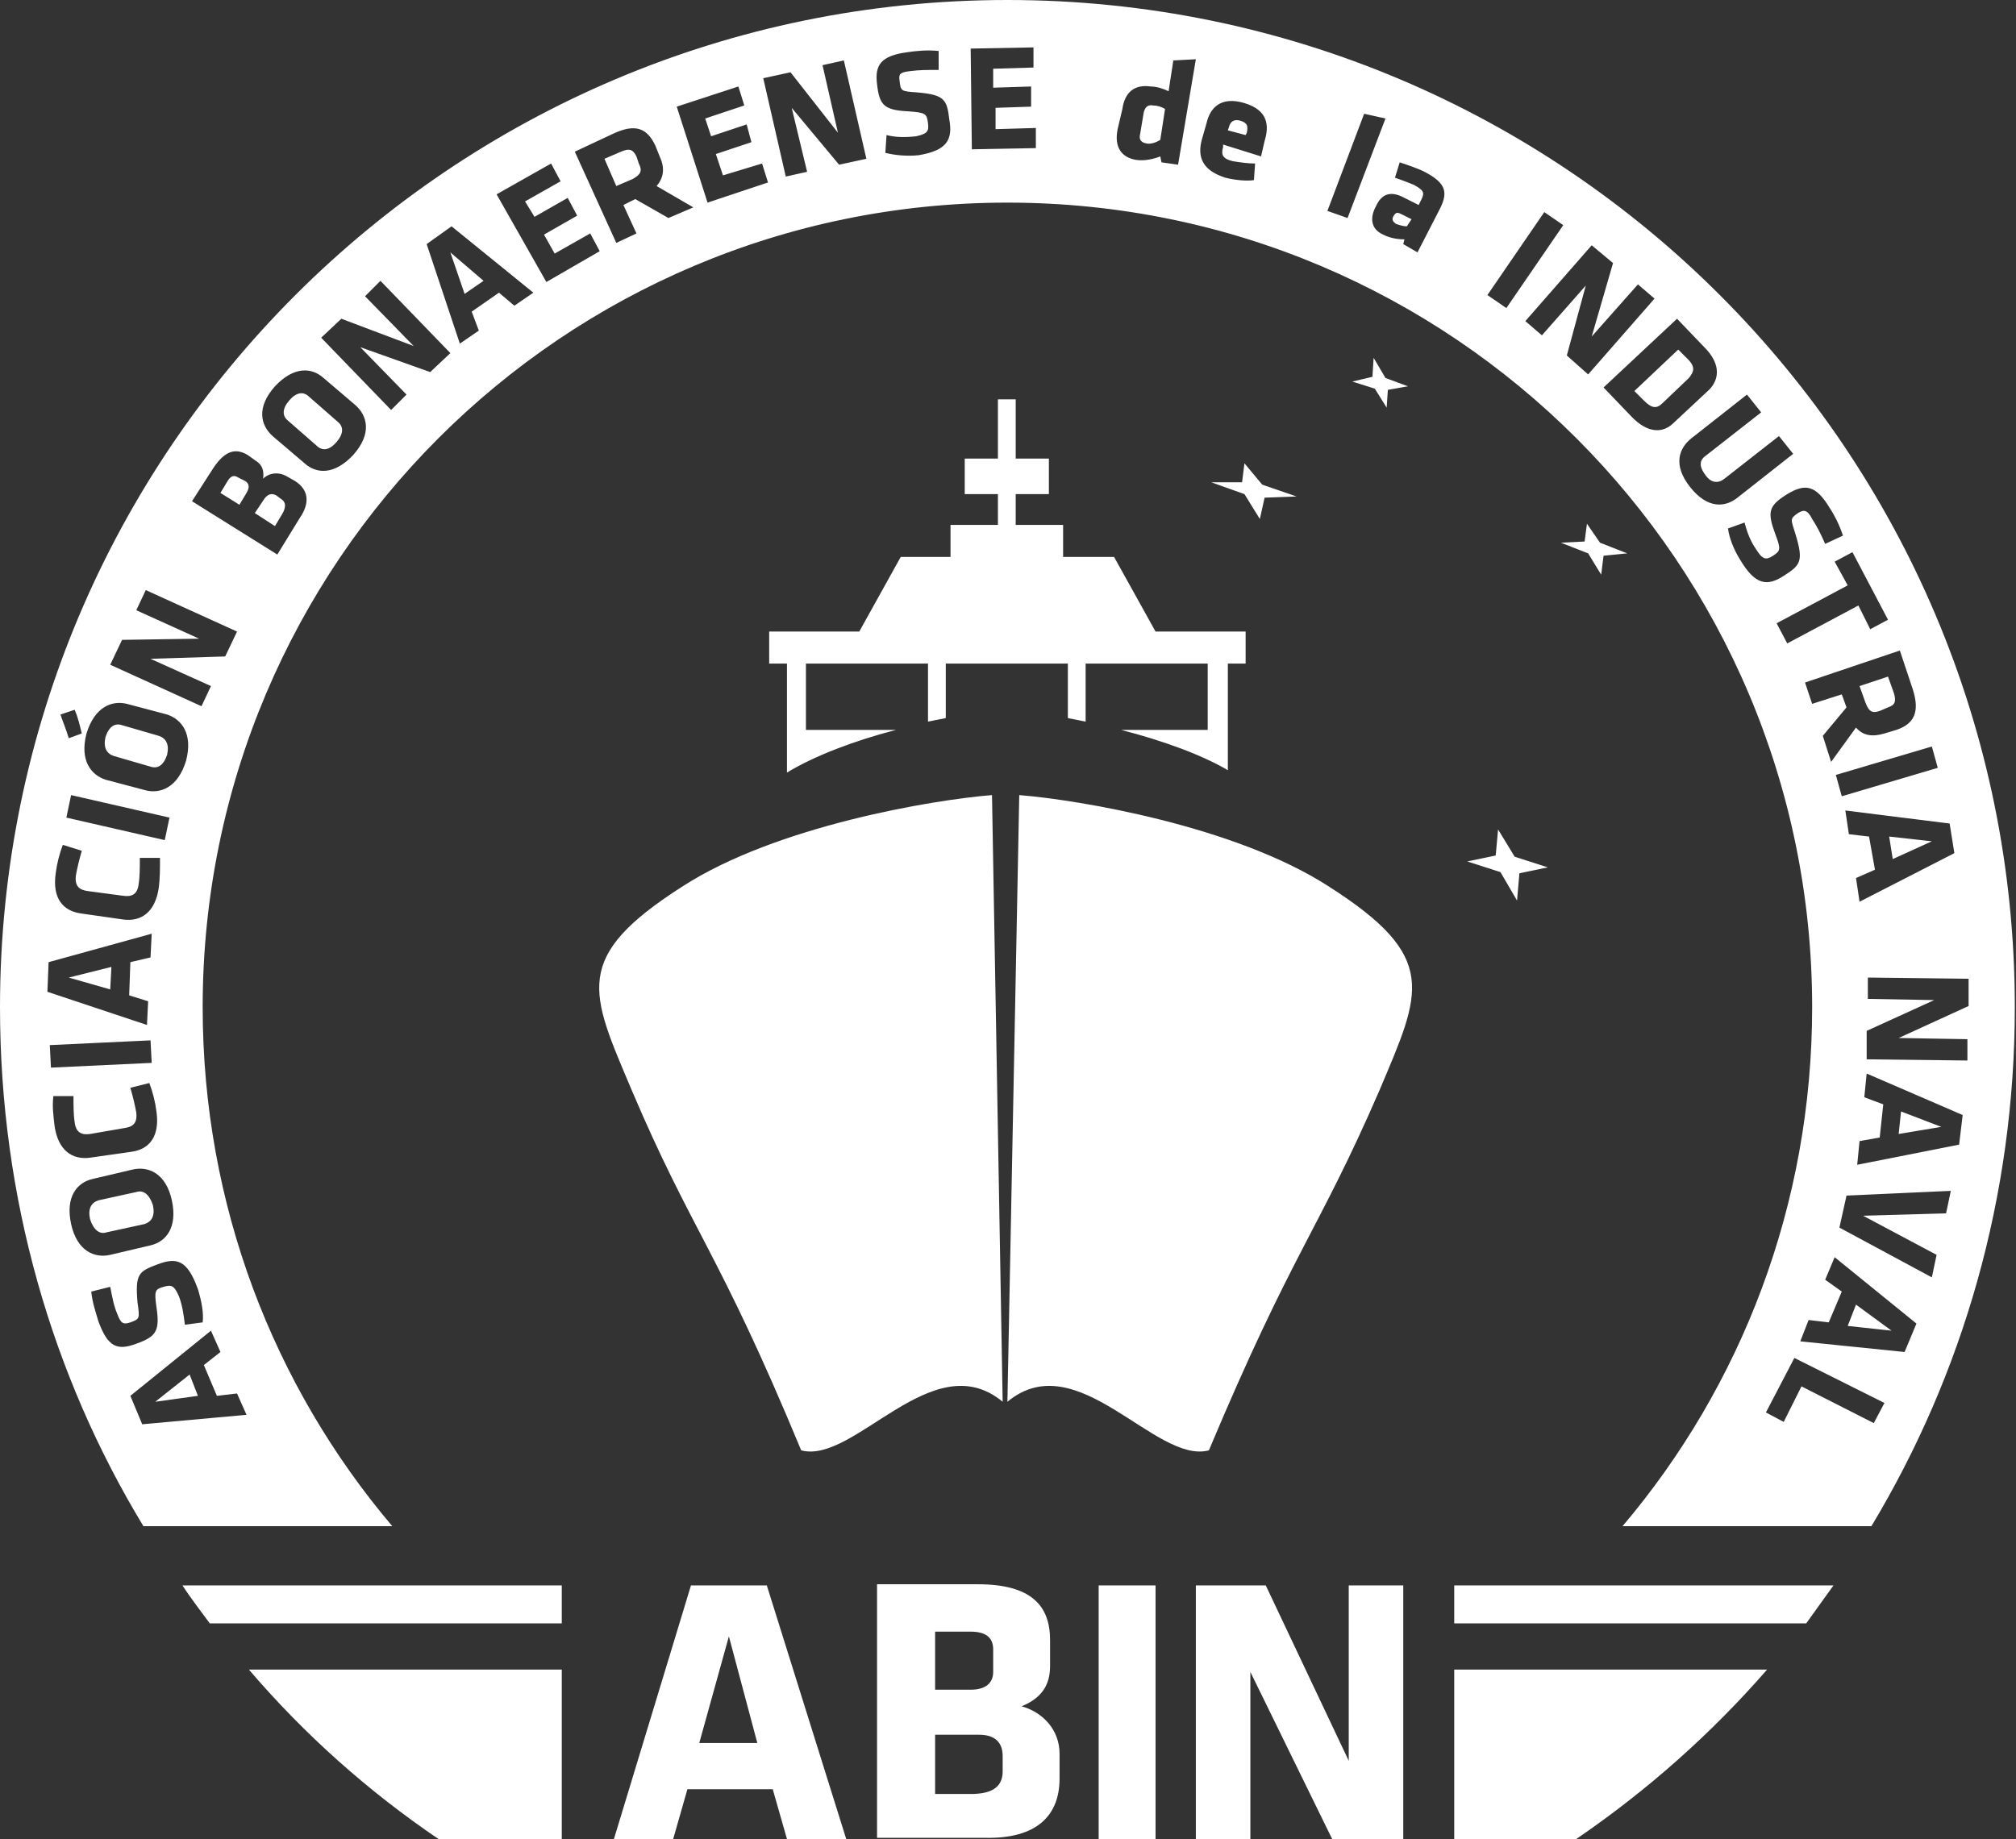 <?xml version="1.0" encoding="utf-8"?>
<!-- Generator: Adobe Illustrator 19.0.0, SVG Export Plug-In . SVG Version: 6.00 Build 0)  -->
<svg version="1.1" id="Layer_1" xmlns="http://www.w3.org/2000/svg" xmlns:xlink="http://www.w3.org/1999/xlink" x="0px" y="0px"
	 viewBox="0 0 170.1 155.2" style="enable-background:new 0 0 170.1 155.2;" xml:space="preserve">
<rect x="0" y="0" width="170.1" height="155.2" fill="#333333" stroke="none"/>
<style type="text/css">
	.st0{fill-rule:evenodd;clip-rule:evenodd;fill:#FFFFFF;}
</style>
<path id="XMLID_2_" class="st0" d="M126.4,70l-0.2,2.2l-2.4,0.5l2.8,0.9L128,76l0.2-2.3l2.4-0.5l-2.8-0.9L126.4,70z M133.9,44.2
	l-0.2,1.5l-2,0.1l2.3,0.9l1.1,1.8l0.2-1.6l2-0.2l-2.3-0.9L133.9,44.2z M117,34.4l0.1-1.5l1.7-0.3l-1.9-0.7l-1-1.7l-0.1,1.6l-1.7,0.4
	l1.9,0.6L117,34.4z M105,39.1l-0.2,1.6l-2.6,0l2.8,1l1.3,2.1l0.4-1.8l2.7-0.1l-2.9-1L105,39.1z M149,119.2l1.5,0.8l1.5-3l6.1,3.1
	l0.9-1.7l-7.6-3.8L149,119.2z M159.6,112.3l-3.7-0.4l0.7-1.8L159.6,112.3z M160.7,114.1l1-2.4l-6.9-5.6L154,108l1.4,1l-1.1,2.6
	l-1.7-0.2l-0.7,1.8L160.7,114.1z M163,107.8l0.4-1.9l-6.2-3.3l7-0.2l0.4-1.9l-8.8,0.4l-0.6,2.7L163,107.8z M163.8,95.1l-3.6,0.6
	l0.2-1.9L163.8,95.1z M165.3,96.6l0.3-2.5l-8.1-3.5l-0.2,2l1.6,0.6l-0.3,2.8l-1.7,0.3l-0.2,2L165.3,96.6z M157.5,87l0,2.4l8.5,0.1
	l0-1.8l-5.8-0.1l5.9-2.7l0-2.3l-8.5-0.1l0,1.8l5.6,0.1L157.5,87z M163,71l-3.3,1.5l-0.3-1.9L163,71z M164.9,72l-0.4-2.5l-8.8-1.1
	l0.3,2l1.7,0.2l0.5,2.8l-1.6,0.7l0.3,2L164.9,72z M155.4,67.2l8.1-2.4L163,63l-8.1,2.4L155.4,67.2z M158.6,60
	c-0.6,0.2-0.9,0.1-1.2-0.7l-0.5-1.4l2.4-0.8l0.5,1.4c0.2,0.7,0.1,1-0.5,1.2L158.6,60z M153.8,62.1l0.7,2.2l2.1-2.9
	c0.6,0.7,1.4,0.8,2.4,0.5l1-0.3c1.5-0.5,2-1.5,1.4-3.4l-1.1-3.3l-8,2.7l0.6,1.8l2.5-0.8l0.4,1.1L153.8,62.1z M157.8,53.1l1.5-0.8
	l-3-5.7l-1.5,0.8l1.1,2l-6,3.2l0.9,1.7l6-3.2L157.8,53.1z M150.5,48.6c1.4-0.9,1.7-1.2,1-3.5c-0.4-1.3-0.5-1.3,0.2-1.8
	c0.5-0.3,0.8-0.3,1.2,0.5c0.4,0.6,0.7,1.2,1.1,2.1l1.5-0.7c-0.3-0.9-0.7-1.7-1.1-2.3c-1.2-2-2.1-2.1-3.6-1.2c-1.6,1-1.7,1.5-1,3.4
	c0.5,1.3,0.4,1.4-0.2,1.8c-0.6,0.4-0.9,0.3-1.4-0.5c-0.5-0.7-0.8-1.5-1-2.3l-1.4,0.5c0.1,0.8,0.5,1.8,1,2.6
	C148.1,49.4,149.1,49.5,150.5,48.6z M150.1,36.8l-4.6,3.6c-0.5,0.4-1.1,0.4-1.6-0.3c-0.6-0.8-0.5-1.3,0.1-1.7l4.6-3.6l-1.2-1.5
	l-4.7,3.7c-1,0.8-1.6,2.2-0.1,4.1c1.5,1.9,3,1.7,4,0.9l4.7-3.7L150.1,36.8z M140.3,34c-0.5,0.5-0.9,0.5-1.6-0.2l-0.8-0.8l3.7-3.5
	l0.8,0.8c0.7,0.7,0.5,1.1,0.1,1.6L140.3,34z M141.2,35.7l3-2.8c0.8-0.8,1.1-2.1-0.4-3.6l-2.3-2.4l-6.2,5.8l2.3,2.4
	C139.1,36.7,140.4,36.5,141.2,35.7z M132.2,30l1.8,1.6l5.6-6.4l-1.4-1.2l-3.9,4.4l1.8-6.2l-1.8-1.5l-5.6,6.4l1.4,1.2l3.7-4.2
	L132.2,30z M127.1,26l4.8-7l-1.6-1.1l-4.8,7L127.1,26z M118.7,19.1c-0.3,0-0.6-0.1-0.9-0.2c-0.3-0.2-0.4-0.4-0.2-0.7
	c0.2-0.3,0.3-0.3,0.7-0.1l0.8,0.4L118.7,19.1z M119.6,21.3l1.8-3.5c0.8-1.5,0.7-2.3-1.2-3.3c-0.6-0.3-1.5-0.6-2.1-0.8l-0.4,1.3
	c0.6,0.2,1.1,0.4,1.6,0.6c0.9,0.5,0.9,0.7,0.6,1.3l-0.2,0.4l-1.2-0.6c-1.1-0.6-1.9-0.4-2.4,0.7c-0.5,0.9-0.5,1.9,0.6,2.4
	c0.4,0.2,1,0.4,1.8,0.4l-0.1,0.4L119.6,21.3z M113.7,18.4l3.2-8.4l-1.8-0.4l-3.1,8.2L113.7,18.4z M105.1,11.4l-1.5-0.4l0.1-0.3
	c0.1-0.4,0.4-0.7,1-0.5c0.6,0.2,0.6,0.5,0.5,1L105.1,11.4z M106.4,13.2l0.3-1.3c0.4-1.3,0.3-2.6-1.7-3.2c-2-0.6-2.9,0.4-3.2,1.7
	l-0.4,1.4c-0.4,1.5,0.1,2.6,2,3.2c0.8,0.2,1.8,0.3,2.4,0.2l0.1-1.4c-0.6,0-1.3-0.1-1.9-0.2c-0.8-0.2-1-0.5-0.8-1.2l0-0.2L106.4,13.2
	z M97.9,11.8c-0.3,0.2-0.8,0.4-1.2,0.3c-0.5-0.1-0.6-0.4-0.5-0.8l0.3-1.8c0.1-0.4,0.3-0.7,0.8-0.6C97.6,8.9,98,9,98.3,9.2L97.9,11.8
	z M94.3,10.9c-0.3,1.5,0.3,2.4,1.6,2.6c0.7,0.1,1.5-0.1,2-0.3l0.1,0.5l1.4,0.2l1.5-8.9L99,5.1l-0.4,2.6c-0.4-0.2-1-0.4-1.5-0.4
	c-1.4-0.2-2.2,0.5-2.4,1.9L94.3,10.9z M87.4,12.5l0-1.7l-3.4,0.1l0-1.8L87,9l0-1.7l-3.2,0.1l0-1.6l3.4-0.1l0-1.7l-5.3,0.1l0.1,8.5
	L87.4,12.5z M80.1,10.1c-0.2-1.7-0.4-2.1-2.7-2.3c-1.4-0.1-1.4-0.1-1.5-1C75.8,6.2,76,6.1,76.8,6c0.8-0.1,1.4-0.1,2.4-0.1l0-1.6
	c-1-0.1-1.9,0-2.6,0.1c-2.3,0.3-2.8,1.1-2.6,2.7c0.2,1.8,0.6,2.2,2.7,2.3c1.4,0.1,1.5,0.2,1.6,1c0.1,0.7-0.1,0.9-1,1.1
	c-0.9,0.1-1.7,0.1-2.5-0.1l-0.1,1.5c0.8,0.2,1.8,0.3,2.8,0.2C79.9,12.7,80.4,11.8,80.1,10.1z M70.8,13.9l2.3-0.5l-1.9-8.3l-1.8,0.4
	l1.3,5.7l-4-5.1l-2.3,0.5l1.9,8.3l1.8-0.4l-1.3-5.4L70.8,13.9z M64.8,15.4l-0.5-1.6L61,14.8l-0.6-1.8l3-1L63,10.5l-3,1L59.5,10
	l3.3-1.1l-0.5-1.6L57.1,9l2.6,8.1L64.8,15.4z M53.9,13.8c0.3,0.6,0.2,0.9-0.5,1.3L52,15.7l-1-2.3l1.4-0.6c0.7-0.3,1-0.2,1.3,0.4
	L53.9,13.8z M56.4,18.4l2.1-0.9l-3.1-1.8c0.6-0.7,0.7-1.5,0.3-2.4l-0.4-1c-0.7-1.5-1.7-1.9-3.6-1l-3.2,1.5l3.5,7.7l1.7-0.8l-1.1-2.4
	l1-0.5L56.4,18.4z M50.6,21.2l-0.8-1.5l-3,1.7l-0.9-1.6l2.8-1.6l-0.8-1.5l-2.8,1.6L44.3,17l3-1.7l-0.8-1.5l-4.6,2.6l4.2,7.4
	L50.6,21.2z M38,21.3l2.8,2.4l-1.6,1.1L38,21.3z M38.1,19.1L36,20.6l2.8,8.4l1.6-1.1l-0.6-1.6l2.3-1.6l1.3,1.1l1.6-1.1L38.1,19.1z
	 M36.3,31.4l1.7-1.6l-5.9-6.1L30.8,25l4.1,4.2l-6.1-2.3l-1.7,1.6l5.9,6.1l1.3-1.3l-3.9-4L36.3,31.4z M28.5,35.6
	c0.5,0.4,0.5,1-0.1,1.7c-0.6,0.7-1.2,0.8-1.7,0.3l-2.4-2.1c-0.5-0.4-0.5-1,0.1-1.7c0.6-0.7,1.2-0.8,1.7-0.3L28.5,35.6z M27.3,31.9
	c-1-0.9-2.5-1-4.1,0.7c-1.6,1.8-1.2,3.3-0.2,4.2l2.7,2.3c1,0.9,2.5,1,4.1-0.7c1.6-1.8,1.2-3.3,0.2-4.2L27.3,31.9z M23.7,42.1
	c0.5,0.3,0.4,0.8,0.1,1.3l-0.6,1l-1.7-1.1l0.8-1.2c0.3-0.4,0.6-0.5,1-0.3L23.7,42.1z M20.7,40.6c0.3,0.2,0.4,0.5,0.1,1l-0.6,1
	l-1.6-1l0.6-1c0.3-0.5,0.6-0.5,0.9-0.3L20.7,40.6z M24.9,40.6l-0.7-0.4c-0.7-0.4-1.5-0.3-2,0.2c0.1-0.7-0.1-1.2-0.6-1.5l-0.7-0.5
	c-1-0.6-1.9-0.4-2.9,1.1l-1.8,2.8l7.2,4.5l1.9-3.1C26.2,42.4,26,41.3,24.9,40.6z M19,55.4l1-2.1l-7.7-3.5l-0.8,1.7l5.3,2.4l-6.5,0.1
	l-1,2.1l7.7,3.5l0.8-1.7l-5.1-2.3L19,55.4z M6.9,61.9c-0.2-0.8-0.3-1.3-0.6-2l-1.2,0.4c0.2,0.6,0.5,1.3,0.7,2L6.9,61.9z M13.4,62.1
	c0.6,0.2,0.9,0.7,0.7,1.6c-0.3,0.9-0.8,1.2-1.4,1l-3.1-0.9c-0.6-0.2-0.9-0.7-0.7-1.6c0.3-0.9,0.8-1.2,1.4-1L13.4,62.1z M10.7,59.4
	c-1.2-0.3-2.7,0.2-3.4,2.5c-0.6,2.3,0.4,3.5,1.6,3.9l3.4,0.9c1.2,0.3,2.7-0.2,3.4-2.5c0.6-2.3-0.4-3.5-1.6-3.9L10.7,59.4z M14.3,69
	l-8.3-1.9L5.6,69l8.3,1.9L14.3,69z M7.4,75.2c-0.7-0.1-1.1-0.4-1-1.3c0.1-0.6,0.3-1.4,0.5-2.1l-1.6-0.5c-0.3,0.8-0.5,1.6-0.6,2.4
	c-0.3,2.1,0.6,3.2,2.2,3.4l3.5,0.5c1.5,0.2,2.7-0.6,3-2.7c0.1-0.8,0.1-1.6,0.1-2.5l-1.7,0c0,0.7,0,1.6-0.1,2.2
	c-0.1,0.9-0.6,1.1-1.3,1L7.4,75.2z M5.8,82.5l3.6-0.9l-0.1,1.9L5.8,82.5z M4.1,81.2l-0.1,2.5l8.4,2.8l0.1-2L10.9,84l0.1-2.8l1.7-0.4
	l0.1-2L4.1,81.2z M12.7,87.8l-8.5,0.4l0.1,1.9l8.5-0.4L12.7,87.8z M7.6,95.7c-0.7,0.1-1.2-0.1-1.3-1c-0.1-0.6-0.1-1.4-0.1-2.2
	l-1.7,0c-0.1,0.9,0,1.6,0.1,2.5c0.3,2.1,1.5,2.9,3,2.7l3.5-0.5c1.5-0.2,2.4-1.3,2.1-3.4c-0.1-0.8-0.3-1.6-0.6-2.4L11,91.8
	c0.2,0.7,0.4,1.5,0.5,2.1c0.1,0.9-0.3,1.2-1,1.3L7.6,95.7z M11.5,100.6c0.6-0.2,1.1,0.2,1.4,1.1c0.2,0.9-0.1,1.4-0.7,1.6L9,104
	c-0.6,0.2-1.1-0.2-1.4-1.1c-0.2-0.9,0.1-1.4,0.7-1.6L11.5,100.6z M7.8,99.5c-1.3,0.3-2.3,1.5-1.8,3.8c0.5,2.3,2,2.9,3.3,2.6l3.4-0.8
	c1.3-0.3,2.3-1.5,1.8-3.8c-0.5-2.3-2-2.9-3.3-2.6L7.8,99.5z M13.3,106.7c-1.6,0.6-1.9,0.8-1.7,3.2c0.2,1.4,0.2,1.4-0.6,1.7
	c-0.6,0.2-0.8,0.1-1.1-0.7c-0.3-0.7-0.4-1.3-0.6-2.3l-1.6,0.4c0.1,1,0.4,1.8,0.6,2.5c0.8,2.2,1.6,2.5,3.2,1.9c1.7-0.6,2-1.1,1.7-3.1
	c-0.2-1.4-0.1-1.5,0.6-1.7c0.7-0.2,0.9-0.1,1.3,0.8c0.3,0.8,0.4,1.6,0.5,2.4l1.5-0.2c0.1-0.8-0.1-1.8-0.4-2.8
	C15.8,106.3,14.9,106.1,13.3,106.7z M13.1,118.3l2.9-2.3l0.7,1.8L13.1,118.3z M11,117.8l1,2.4l8.8-0.8l-0.8-1.8l-1.7,0.2l-1.1-2.6
	l1.4-1.1l-0.8-1.8L11,117.8z M15.4,133.8h32v3.2H17.7C16.9,135.9,16.1,134.9,15.4,133.8z M21,140.9h26.4v14.3H37
	C31.1,151.2,25.7,146.4,21,140.9z M122.7,133.8h32c-0.8,1.1-1.5,2.1-2.3,3.2h-29.7V133.8z M122.7,140.9h26.4
	c-4.7,5.4-10.1,10.2-16.1,14.3h-10.3V140.9z M64.7,133.8h-6.4l-6.5,21.4h5l1.2-4.2h7.2l1.2,4.2h5L64.7,133.8z M61.5,138.1l2.4,9H59
	L61.5,138.1z M89.4,150.1V148c0-2-1.4-3.5-3.2-4c1.7-0.7,2.4-1.8,2.4-3.4v-2.2c0-2.9-1.6-4.7-6.1-4.7h-8.5v21.4h9.1
	C87.5,155.2,89.4,153.2,89.4,150.1z M83.8,141.1c0,0.9-0.6,1.5-1.9,1.5h-3v-4.9h3c1.4,0,1.9,0.6,1.9,1.5V141.1z M84.6,149.5
	c0,1.5-1.2,1.9-2.7,1.9h-3v-5h3.7c1.3,0,2,0.6,2,1.8V149.5z M97.5,155.2v-21.4h-4.8v21.4H97.5z M112.4,155.2h6v-21.4h-4.6v14.8
	l-7-14.8h-5.9v21.4h4.6v-14.1L112.4,155.2z M103.6,65V56h1.5v-2.7h-7.6l-3.5-6.3h-4.3v-2.7h-4v-2.6h2.8v-3h-2.8v-5h-1.5v5h-2.8v3
	h2.8v2.6h-4v2.7H76l-3.5,6.3h-7.6V56h1.5v9.2c2.3-1.4,5.7-2.7,9.2-3.6H68V56h10.3v4.9c0.5-0.1,1-0.2,1.5-0.3V56h10.3v4.6
	c0.5,0.1,1,0.2,1.5,0.3V56h10.3v5.6h-7.3C98.1,62.5,101.4,63.7,103.6,65z M85,118.3c5.9-4.9,12.5,5.3,17,4.1
	c7.1-16.9,9.2-18.4,14.4-30.4c3.5-8.3,5.1-11.2-4.3-17.2c-7.9-5.1-21.1-7.3-26.1-7.7L85,118.3z M84.6,118.3
	c-5.9-4.9-12.5,5.3-17,4.1C60.6,105.5,58.4,104,53.3,92c-3.5-8.3-5.1-11.2,4.3-17.2c7.9-5.1,21.1-7.3,26.1-7.7L84.6,118.3z M85,0
	c47,0,85,38.1,85,85c0,16-4.4,31-12.1,43.8h-21c10-11.8,16-27.1,16-43.8c0-37.5-30.4-67.9-67.9-67.9c-37.5,0-67.9,30.4-67.9,67.9
	c0,16.7,6,32,16,43.8h-21C4.4,116.1,0,101.1,0,85C0,38.1,38.1,0,85,0z"/>
</svg>
